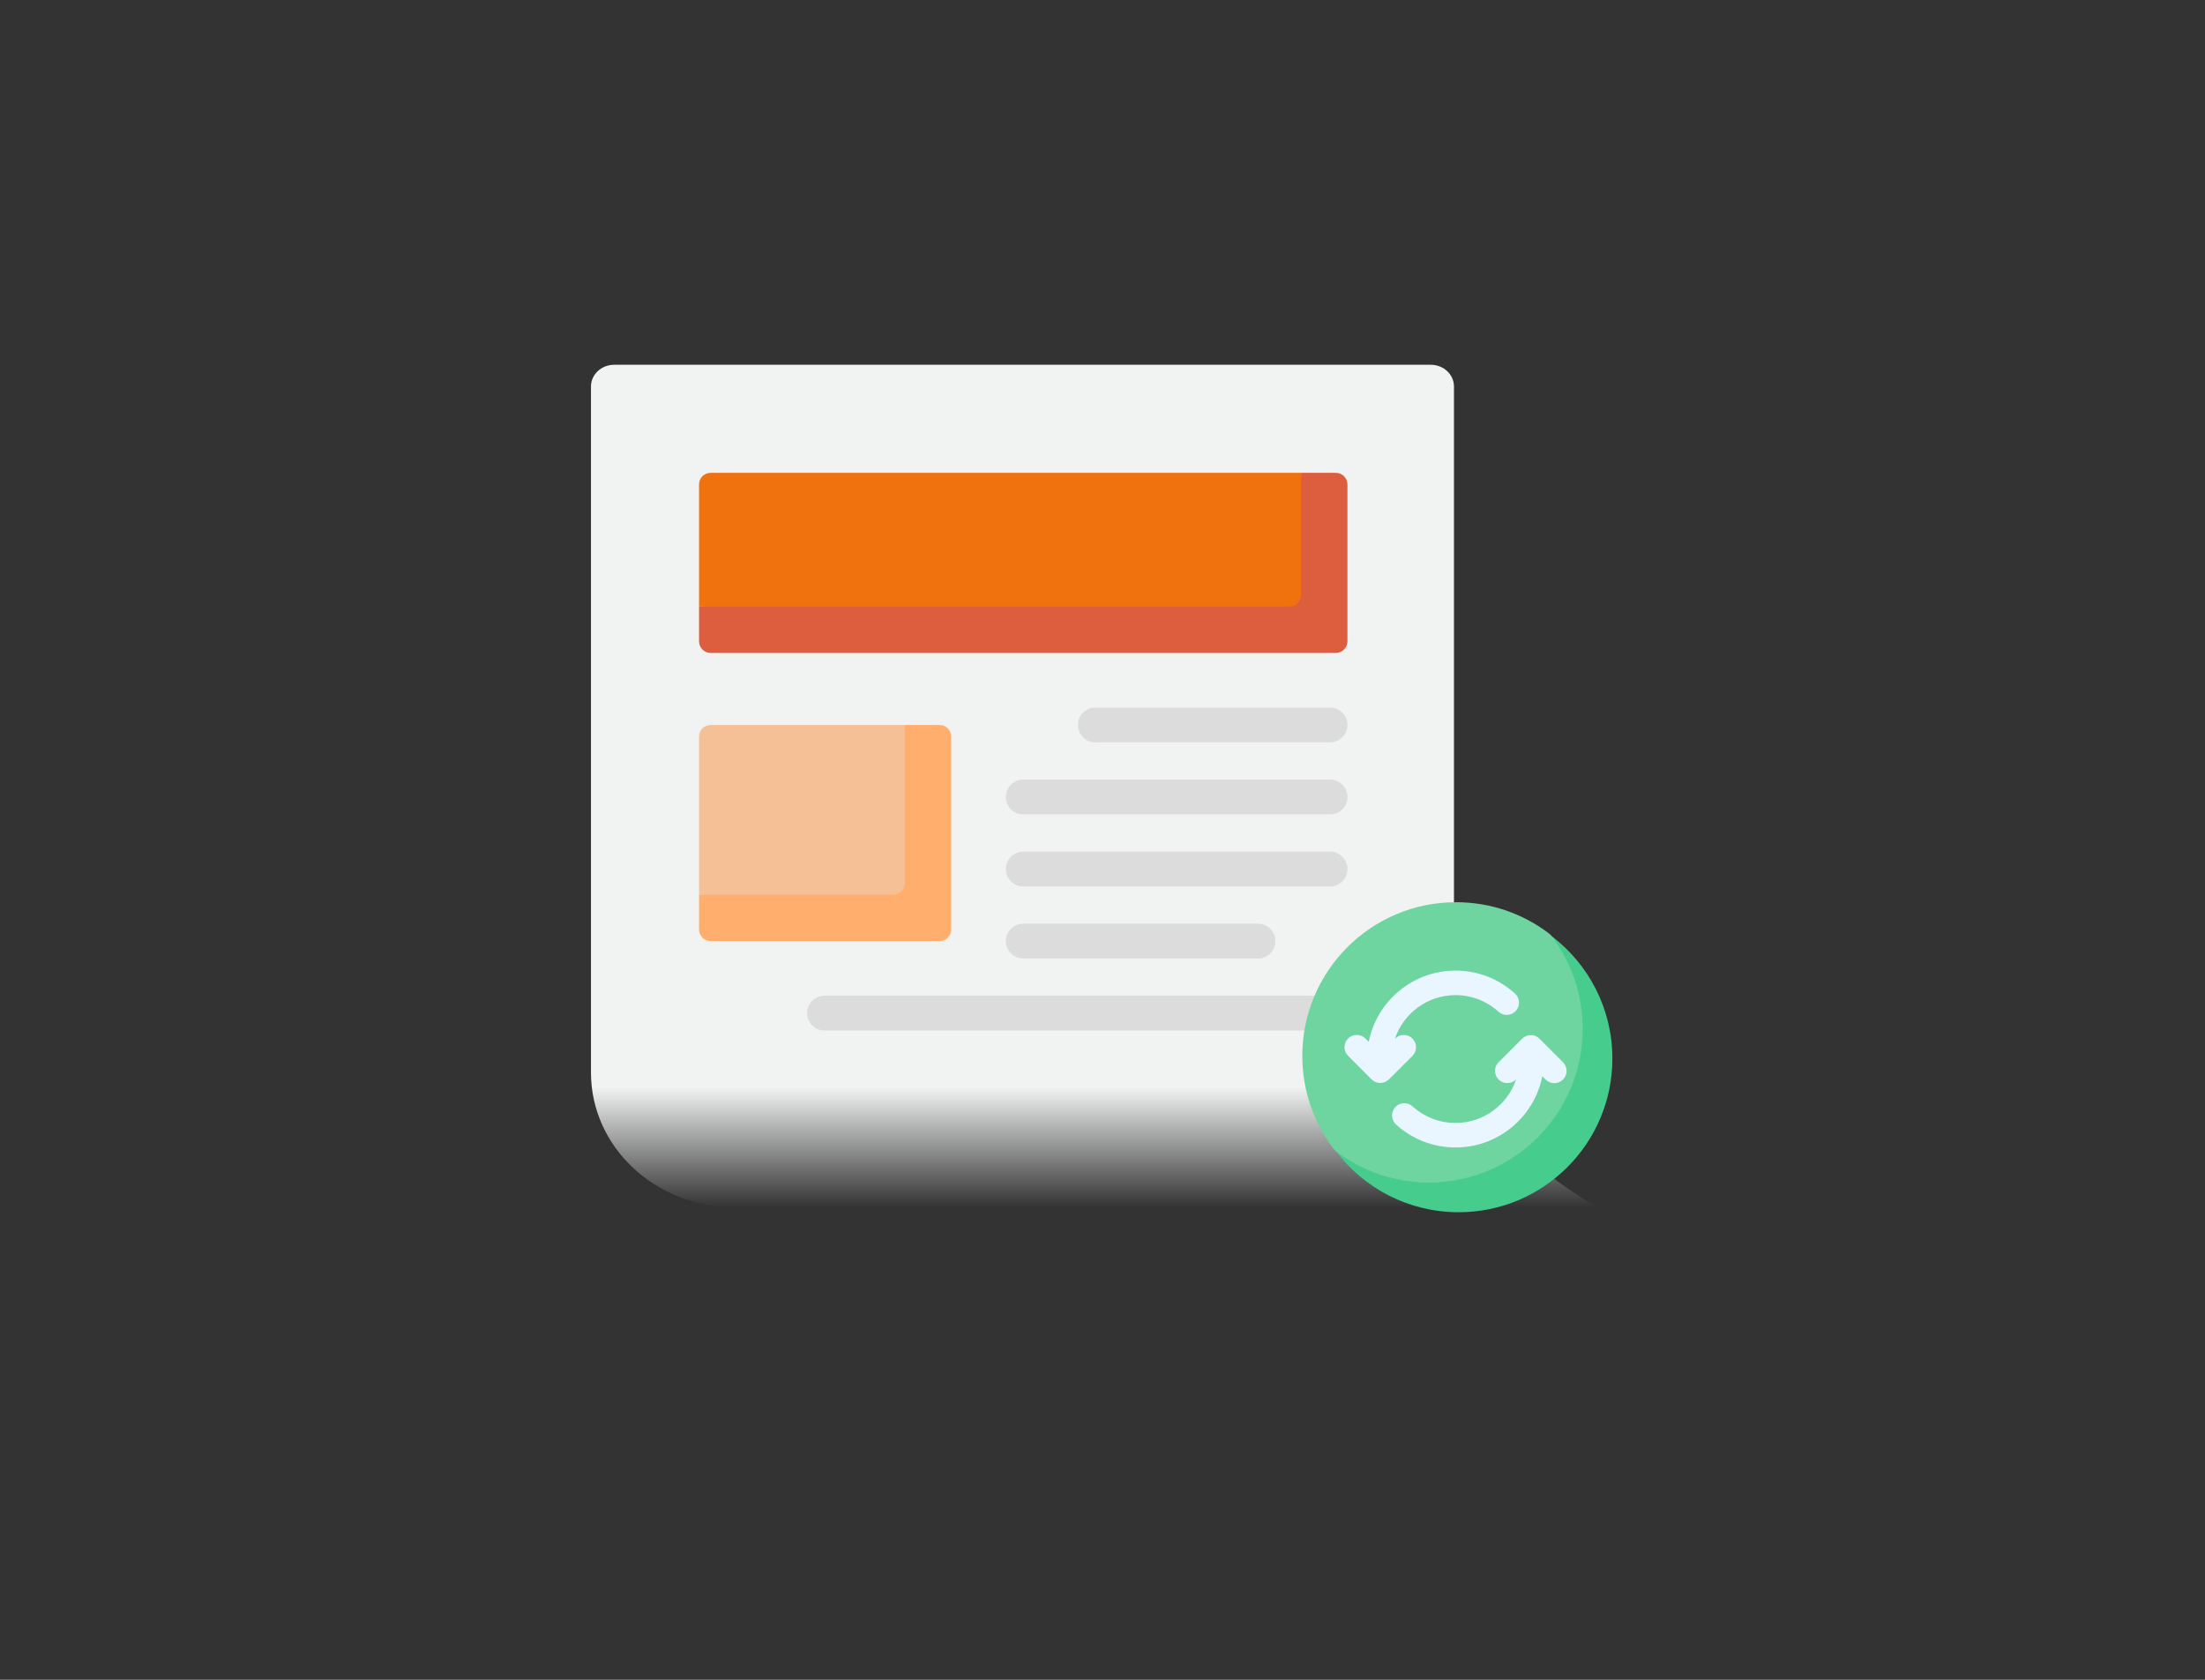 <svg width="84" height="64" viewBox="0 0 84 64" fill="none" xmlns="http://www.w3.org/2000/svg">
<rect x="0" y="0" width="84" height="64" fill="#333333" stroke="none"/>
<path d="M60.868 46H27.992C24.966 46 22.513 43.7 22.513 40.864V14.725C22.513 14.269 22.908 13.898 23.395 13.898H54.507C54.994 13.898 55.389 14.269 55.389 14.725V21.603C55.389 21.603 55.389 35.744 55.389 40.165C55.389 40.165 54.384 41.185 58.163 44.131C60.024 45.581 60.868 46 60.868 46Z" fill="url(#paint0_linear_15016_47251)"/>
<path d="M48.916 23.688L26.63 23.11V18.457C26.63 18.213 26.828 18.015 27.072 18.015H49.564L50.041 22.468C50.112 23.131 49.582 23.705 48.916 23.688Z" fill="#F0720F"/>
<path d="M33.79 34.606L26.63 34.088V28.063C26.63 27.819 26.828 27.622 27.072 27.622H34.469L34.968 33.411C35.027 34.087 34.467 34.655 33.79 34.606Z" fill="#F5C096"/>
<path d="M50.89 18.015H49.564V22.668C49.564 22.912 49.366 23.11 49.122 23.11H26.63V24.435C26.63 24.679 26.828 24.877 27.072 24.877H50.89C51.134 24.877 51.331 24.679 51.331 24.435V18.457C51.331 18.213 51.134 18.015 50.89 18.015Z" fill="#DC5E3E"/>
<path d="M35.794 27.622H34.469V33.646C34.469 33.89 34.271 34.088 34.027 34.088H26.63V35.413C26.63 35.657 26.828 35.855 27.072 35.855H35.794C36.038 35.855 36.236 35.657 36.236 35.413V28.063C36.236 27.819 36.038 27.622 35.794 27.622Z" fill="#FFAE6E"/>
<path d="M50.669 28.284H41.726C41.36 28.284 41.063 27.988 41.063 27.622C41.063 27.256 41.36 26.959 41.726 26.959H50.669C51.035 26.959 51.332 27.256 51.332 27.622C51.332 27.988 51.035 28.284 50.669 28.284Z" fill="#DCDCDC"/>
<path d="M50.669 31.029H38.981C38.615 31.029 38.318 30.732 38.318 30.366C38.318 30 38.615 29.703 38.981 29.703H50.669C51.035 29.703 51.332 30 51.332 30.366C51.332 30.732 51.035 31.029 50.669 31.029Z" fill="#DCDCDC"/>
<path d="M50.669 33.773H38.981C38.615 33.773 38.318 33.477 38.318 33.111C38.318 32.745 38.615 32.448 38.981 32.448H50.669C51.035 32.448 51.332 32.745 51.332 33.111C51.332 33.477 51.035 33.773 50.669 33.773Z" fill="#DCDCDC"/>
<path d="M47.925 36.518H38.981C38.615 36.518 38.318 36.221 38.318 35.855C38.318 35.489 38.615 35.193 38.981 35.193H47.925C48.291 35.193 48.587 35.489 48.587 35.855C48.587 36.221 48.291 36.518 47.925 36.518Z" fill="#DCDCDC"/>
<path d="M50.669 39.263L31.41 39.263C31.044 39.263 30.747 38.966 30.747 38.6C30.747 38.234 31.044 37.937 31.41 37.937L50.669 37.937C51.035 37.937 51.332 38.234 51.332 38.6C51.332 38.966 51.035 39.263 50.669 39.263Z" fill="#DCDCDC"/>
<path d="M60.709 40.234C60.876 43.464 58.601 45.719 55.372 45.54C52.19 45.363 50.8 43.767 50.8 43.767C50.054 42.785 49.612 41.559 49.612 40.23C49.612 36.996 52.234 34.374 55.468 34.374C56.797 34.374 58.023 34.816 59.006 35.562C59.006 35.562 60.531 36.805 60.709 40.234Z" fill="#6ED5A1"/>
<path d="M59.104 35.661C59.85 36.644 60.293 37.869 60.293 39.198C60.293 42.432 57.671 45.055 54.436 45.055C53.107 45.055 51.882 44.612 50.899 43.866C51.968 45.276 53.661 46.186 55.567 46.186C58.802 46.186 61.424 43.564 61.424 40.329C61.424 38.423 60.514 36.73 59.104 35.661Z" fill="#46CC8D"/>
<path d="M53.807 39.569C53.625 39.387 53.329 39.386 53.147 39.569L53.139 39.577C53.462 38.611 54.376 37.914 55.449 37.914C56.056 37.914 56.637 38.139 57.086 38.546C57.277 38.72 57.572 38.706 57.746 38.515C57.919 38.324 57.905 38.029 57.714 37.855C57.093 37.29 56.288 36.979 55.449 36.979C53.815 36.979 52.448 38.148 52.142 39.694L52.016 39.567C51.834 39.385 51.538 39.384 51.355 39.567C51.173 39.749 51.172 40.045 51.355 40.227L52.249 41.124C52.337 41.212 52.455 41.261 52.579 41.261H52.58C52.704 41.261 52.822 41.212 52.91 41.125L53.806 40.23C53.989 40.048 53.99 39.752 53.807 39.569Z" fill="#EAF6FF"/>
<path d="M59.542 40.471L58.648 39.575C58.466 39.392 58.17 39.392 57.987 39.574L57.091 40.468C56.908 40.65 56.907 40.946 57.09 41.129C57.272 41.312 57.568 41.312 57.751 41.13L57.758 41.122C57.435 42.087 56.522 42.785 55.449 42.785C54.842 42.785 54.26 42.56 53.811 42.152C53.62 41.979 53.325 41.993 53.151 42.184C52.978 42.375 52.992 42.67 53.183 42.844C53.804 43.408 54.609 43.719 55.449 43.719C57.083 43.719 58.449 42.55 58.755 41.005L58.881 41.131C58.972 41.223 59.092 41.268 59.212 41.268C59.331 41.268 59.45 41.223 59.542 41.132C59.724 40.95 59.725 40.654 59.542 40.471Z" fill="#EAF6FF"/>
<defs>
<linearGradient id="paint0_linear_15016_47251" x1="41.691" y1="41.427" x2="41.691" y2="46" gradientUnits="userSpaceOnUse">
<stop stop-color="#F1F2F2"/>
<stop offset="1" stop-color="#F1F2F2" stop-opacity="0"/>
</linearGradient>
</defs>
</svg>
